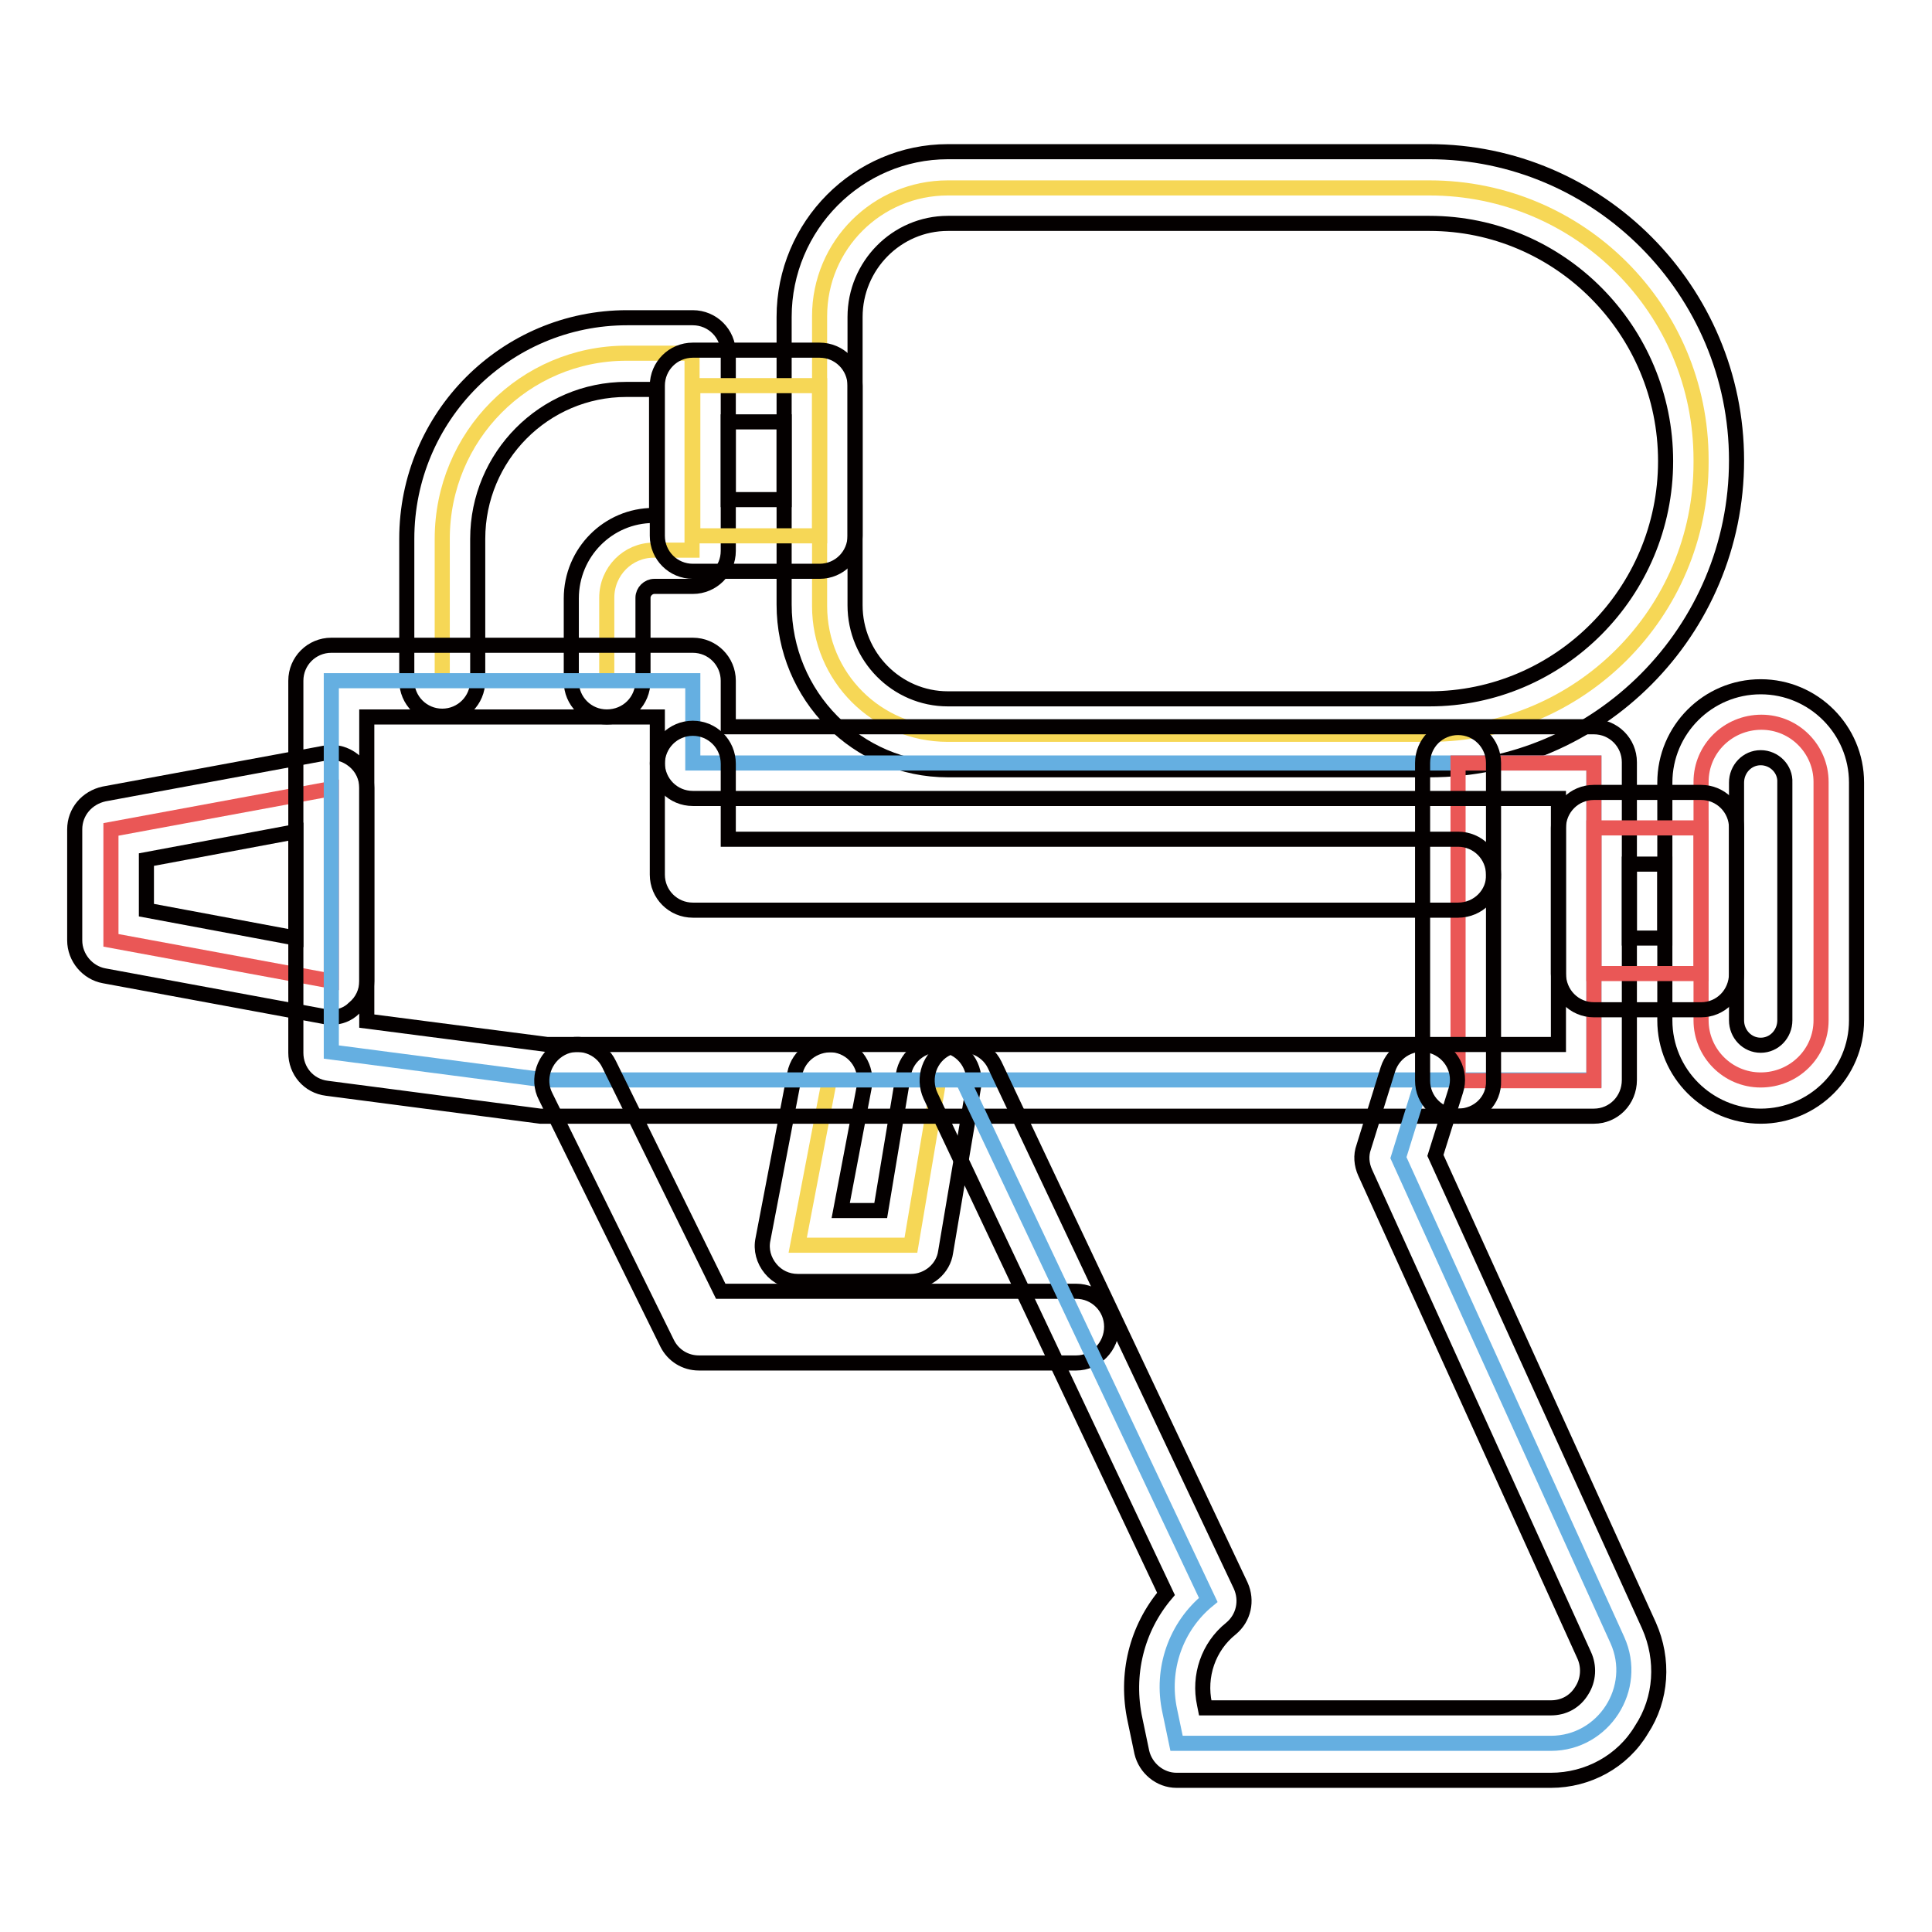 <?xml version="1.0" encoding="utf-8"?>
<!-- Svg Vector Icons : http://www.onlinewebfonts.com/icon -->
<!DOCTYPE svg PUBLIC "-//W3C//DTD SVG 1.1//EN" "http://www.w3.org/Graphics/SVG/1.1/DTD/svg11.dtd">
<svg version="1.1" xmlns="http://www.w3.org/2000/svg" xmlns:xlink="http://www.w3.org/1999/xlink" x="0px" y="0px" viewBox="0 0 256 256" enable-background="new 0 0 256 256" xml:space="preserve">
<g> <path stroke-width="2" fill-opacity="0" stroke="#f6d756"  d="M109.9,143.1l-4.2,21.9h15l3.7-21.9"/> <path stroke-width="2" fill-opacity="0" stroke="#040000"  d="M120.7,169.8h-15c-1.4,0-2.7-0.6-3.6-1.7c-0.9-1.1-1.3-2.5-1-3.9l4.2-21.9c0.5-2.6,3-4.2,5.5-3.8 c0,0,0,0,0,0c2.6,0.5,4.2,3,3.7,5.6l-3.1,16.3h5.3l3-18c0.4-2.6,2.9-4.3,5.4-3.9c2.6,0.4,4.3,2.9,3.9,5.5l-3.7,21.9 C125,168.1,123,169.8,120.7,169.8z"/> <path stroke-width="2" fill-opacity="0" stroke="#f6d756"  d="M80.4,90.2v-11c0-3.5,2.8-6.3,6.2-6.3h5.1V46.8h-8.7c-13.5,0-24.4,11-24.4,24.6v18.8"/> <path stroke-width="2" fill-opacity="0" stroke="#040000"  d="M80.4,95c-2.6,0-4.7-2.1-4.7-4.7v-11c0-6.1,4.9-11,10.9-11h0.4V51.6h-4c-10.9,0-19.7,8.9-19.7,19.8v18.8 c0,2.6-2.1,4.7-4.7,4.7c-2.6,0-4.7-2.1-4.7-4.7V71.4c0-16.2,13.1-29.3,29.2-29.3h8.7c2.6,0,4.7,2.1,4.7,4.7V73 c0,2.6-2.1,4.7-4.7,4.7h-5.1c-0.8,0-1.5,0.7-1.5,1.5v11C85.2,92.9,83.1,95,80.4,95z"/> <path stroke-width="2" fill-opacity="0" stroke="#f6d756"  d="M189.4,97.3h-63.8c-9.4,0-17-7.6-17-17V41.9c0-9.4,7.6-17,17-17h63.8c19.9,0,36,16.1,36,36v0.4 C225.4,81.2,209.3,97.3,189.4,97.3L189.4,97.3z"/> <path stroke-width="2" fill-opacity="0" stroke="#040000"  d="M189.4,102h-63.8c-12,0-21.7-9.8-21.7-21.9V42c0-12.1,9.8-21.9,21.7-21.9h63.8c22.4,0,40.7,18.4,40.7,40.9 C230.1,83.6,211.8,102,189.4,102L189.4,102z M125.6,29.6c-6.8,0-12.3,5.6-12.3,12.4v38.2c0,6.8,5.5,12.4,12.3,12.4h63.8 c17.2,0,31.3-14.1,31.3-31.5c0-17.3-14-31.5-31.3-31.5L125.6,29.6L125.6,29.6z"/> <path stroke-width="2" fill-opacity="0" stroke="#f6d756"  d="M91.8,51.1h16.8V71H91.8V51.1z"/> <path stroke-width="2" fill-opacity="0" stroke="#040000"  d="M108.6,75.7H91.8c-2.6,0-4.7-2.1-4.7-4.7V51.1c0-2.6,2.1-4.7,4.7-4.7h16.8c2.6,0,4.7,2.1,4.7,4.7V71 C113.3,73.6,111.2,75.7,108.6,75.7z M96.5,66.2h7.4V55.9h-7.4V66.2z"/> <path stroke-width="2" fill-opacity="0" stroke="#ea5756"  d="M14.7,124.6l29.2,5.4v-25.5l-29.2,5.4V124.6z"/> <path stroke-width="2" fill-opacity="0" stroke="#040000"  d="M43.9,134.8c-0.3,0-0.6,0-0.9-0.1l-29.2-5.4c-2.2-0.4-3.9-2.4-3.9-4.7v-14.7c0-2.3,1.6-4.2,3.9-4.7 l29.2-5.4c1.4-0.3,2.8,0.1,3.9,1c1.1,0.9,1.7,2.2,1.7,3.6V130c0,1.4-0.6,2.7-1.7,3.6C46.1,134.4,45,134.8,43.9,134.8z M19.4,120.6 l19.8,3.7v-14.1l-19.8,3.7V120.6z"/> <path stroke-width="2" fill-opacity="0" stroke="#65afe1"  d="M211.2,143.1h-139l-28.3-3.7V90.2h47.9v10.9h119.4V143.1z"/> <path stroke-width="2" fill-opacity="0" stroke="#ea5756"  d="M193.2,101.1h18v42.1h-18V101.1z"/> <path stroke-width="2" fill-opacity="0" stroke="#040000"  d="M211.2,147.9h-139c-0.2,0-0.4,0-0.6,0l-28.3-3.7c-2.4-0.3-4.1-2.3-4.1-4.7V90.2c0-2.6,2.1-4.7,4.7-4.7h47.9 c2.6,0,4.7,2.1,4.7,4.7v6.1h114.7c2.6,0,4.7,2.1,4.7,4.7v42.1C215.9,145.8,213.8,147.9,211.2,147.9z M72.5,138.4h134v-32.6H91.8 c-2.6,0-4.7-2.1-4.7-4.7V95H48.6v40.3L72.5,138.4L72.5,138.4z"/> <path stroke-width="2" fill-opacity="0" stroke="#040000"  d="M193.2,120.6H91.8c-2.6,0-4.7-2.1-4.7-4.7v-14.7c0-2.6,2.1-4.7,4.7-4.7c2.6,0,4.7,2.1,4.7,4.7v10h96.7 c2.6,0,4.7,2.1,4.7,4.7C198,118.4,195.9,120.6,193.2,120.6C193.3,120.6,193.3,120.6,193.2,120.6z M142.6,180.6H92.6 c-1.8,0-3.4-1-4.2-2.6l-16.1-32.7c-1.2-2.3-0.2-5.2,2.1-6.4c2.3-1.2,5.2-0.2,6.3,2.1c0,0,0,0,0,0l14.8,30.1h47.1 c2.6,0,4.7,2.1,4.7,4.7S145.2,180.6,142.6,180.6z"/> <path stroke-width="2" fill-opacity="0" stroke="#65afe1"  d="M188.5,143.1l-3.2,10.3l29,63.9c2.9,6.4-1.8,13.7-8.8,13.7h-49.6l-0.9-4.3c-1.2-5.5,0.8-11.2,5.1-14.7 l-32.6-69"/> <path stroke-width="2" fill-opacity="0" stroke="#040000"  d="M205.5,235.9h-49.6c-2.2,0-4.1-1.6-4.6-3.7l-0.9-4.3c-1.3-6,0.2-12.1,4.1-16.7l-31.2-66 c-1.1-2.4-0.1-5.2,2.2-6.3c2.3-1.1,5.2-0.1,6.3,2.2c0,0,0,0,0,0l32.6,69c0.9,2,0.4,4.3-1.3,5.7c-3,2.4-4.3,6.3-3.5,10l0.1,0.5h45.8 c1.7,0,3.2-0.8,4.1-2.3c0.9-1.4,1-3.2,0.3-4.7l-29-63.9c-0.5-1.1-0.6-2.3-0.2-3.4l3.2-10.3c0.8-2.5,3.4-3.9,5.9-3.1c0,0,0,0,0,0 c2.5,0.8,3.9,3.4,3.1,5.9l-2.7,8.6l28.3,62.3c2,4.5,1.7,9.7-1,13.8C215,233.4,210.4,235.9,205.5,235.9z"/> <path stroke-width="2" fill-opacity="0" stroke="#ea5756"  d="M233.3,143.1c-4.4,0-7.9-3.6-7.9-7.9l0,0v-31.6c0-4.4,3.6-7.9,8-7.9c4.4,0,7.9,3.6,7.9,7.9v31.6 C241.3,139.6,237.7,143.1,233.3,143.1C233.3,143.1,233.3,143.1,233.3,143.1L233.3,143.1z"/> <path stroke-width="2" fill-opacity="0" stroke="#040000"  d="M233.3,147.9c-7,0-12.7-5.7-12.7-12.7v-31.5c0-7,5.7-12.7,12.7-12.7c7,0,12.7,5.7,12.7,12.7v31.5 C246,142.2,240.3,147.9,233.3,147.9z M233.3,100.4c-1.8,0-3.2,1.5-3.2,3.3v31.5c0,1.8,1.4,3.3,3.2,3.3c1.8,0,3.2-1.5,3.2-3.3v-31.5 C236.6,101.9,235.1,100.4,233.3,100.4z"/> <path stroke-width="2" fill-opacity="0" stroke="#ea5756"  d="M211.2,109.7h14.2v19.3h-14.2V109.7z"/> <path stroke-width="2" fill-opacity="0" stroke="#040000"  d="M225.4,133.8h-14.2c-2.6,0-4.7-2.1-4.7-4.8v-19.3c0-2.6,2.1-4.7,4.7-4.7h14.2c2.6,0,4.7,2.1,4.7,4.7v19.3 C230.1,131.7,228,133.8,225.4,133.8L225.4,133.8z M215.9,124.3h4.7v-9.8h-4.7V124.3z M193.2,147.9c-2.6,0-4.7-2.1-4.7-4.7v-42.1 c0-2.6,2.1-4.7,4.7-4.7c2.6,0,4.7,2.1,4.7,4.7v42.1C198,145.8,195.9,147.9,193.2,147.9z"/></g>
</svg>